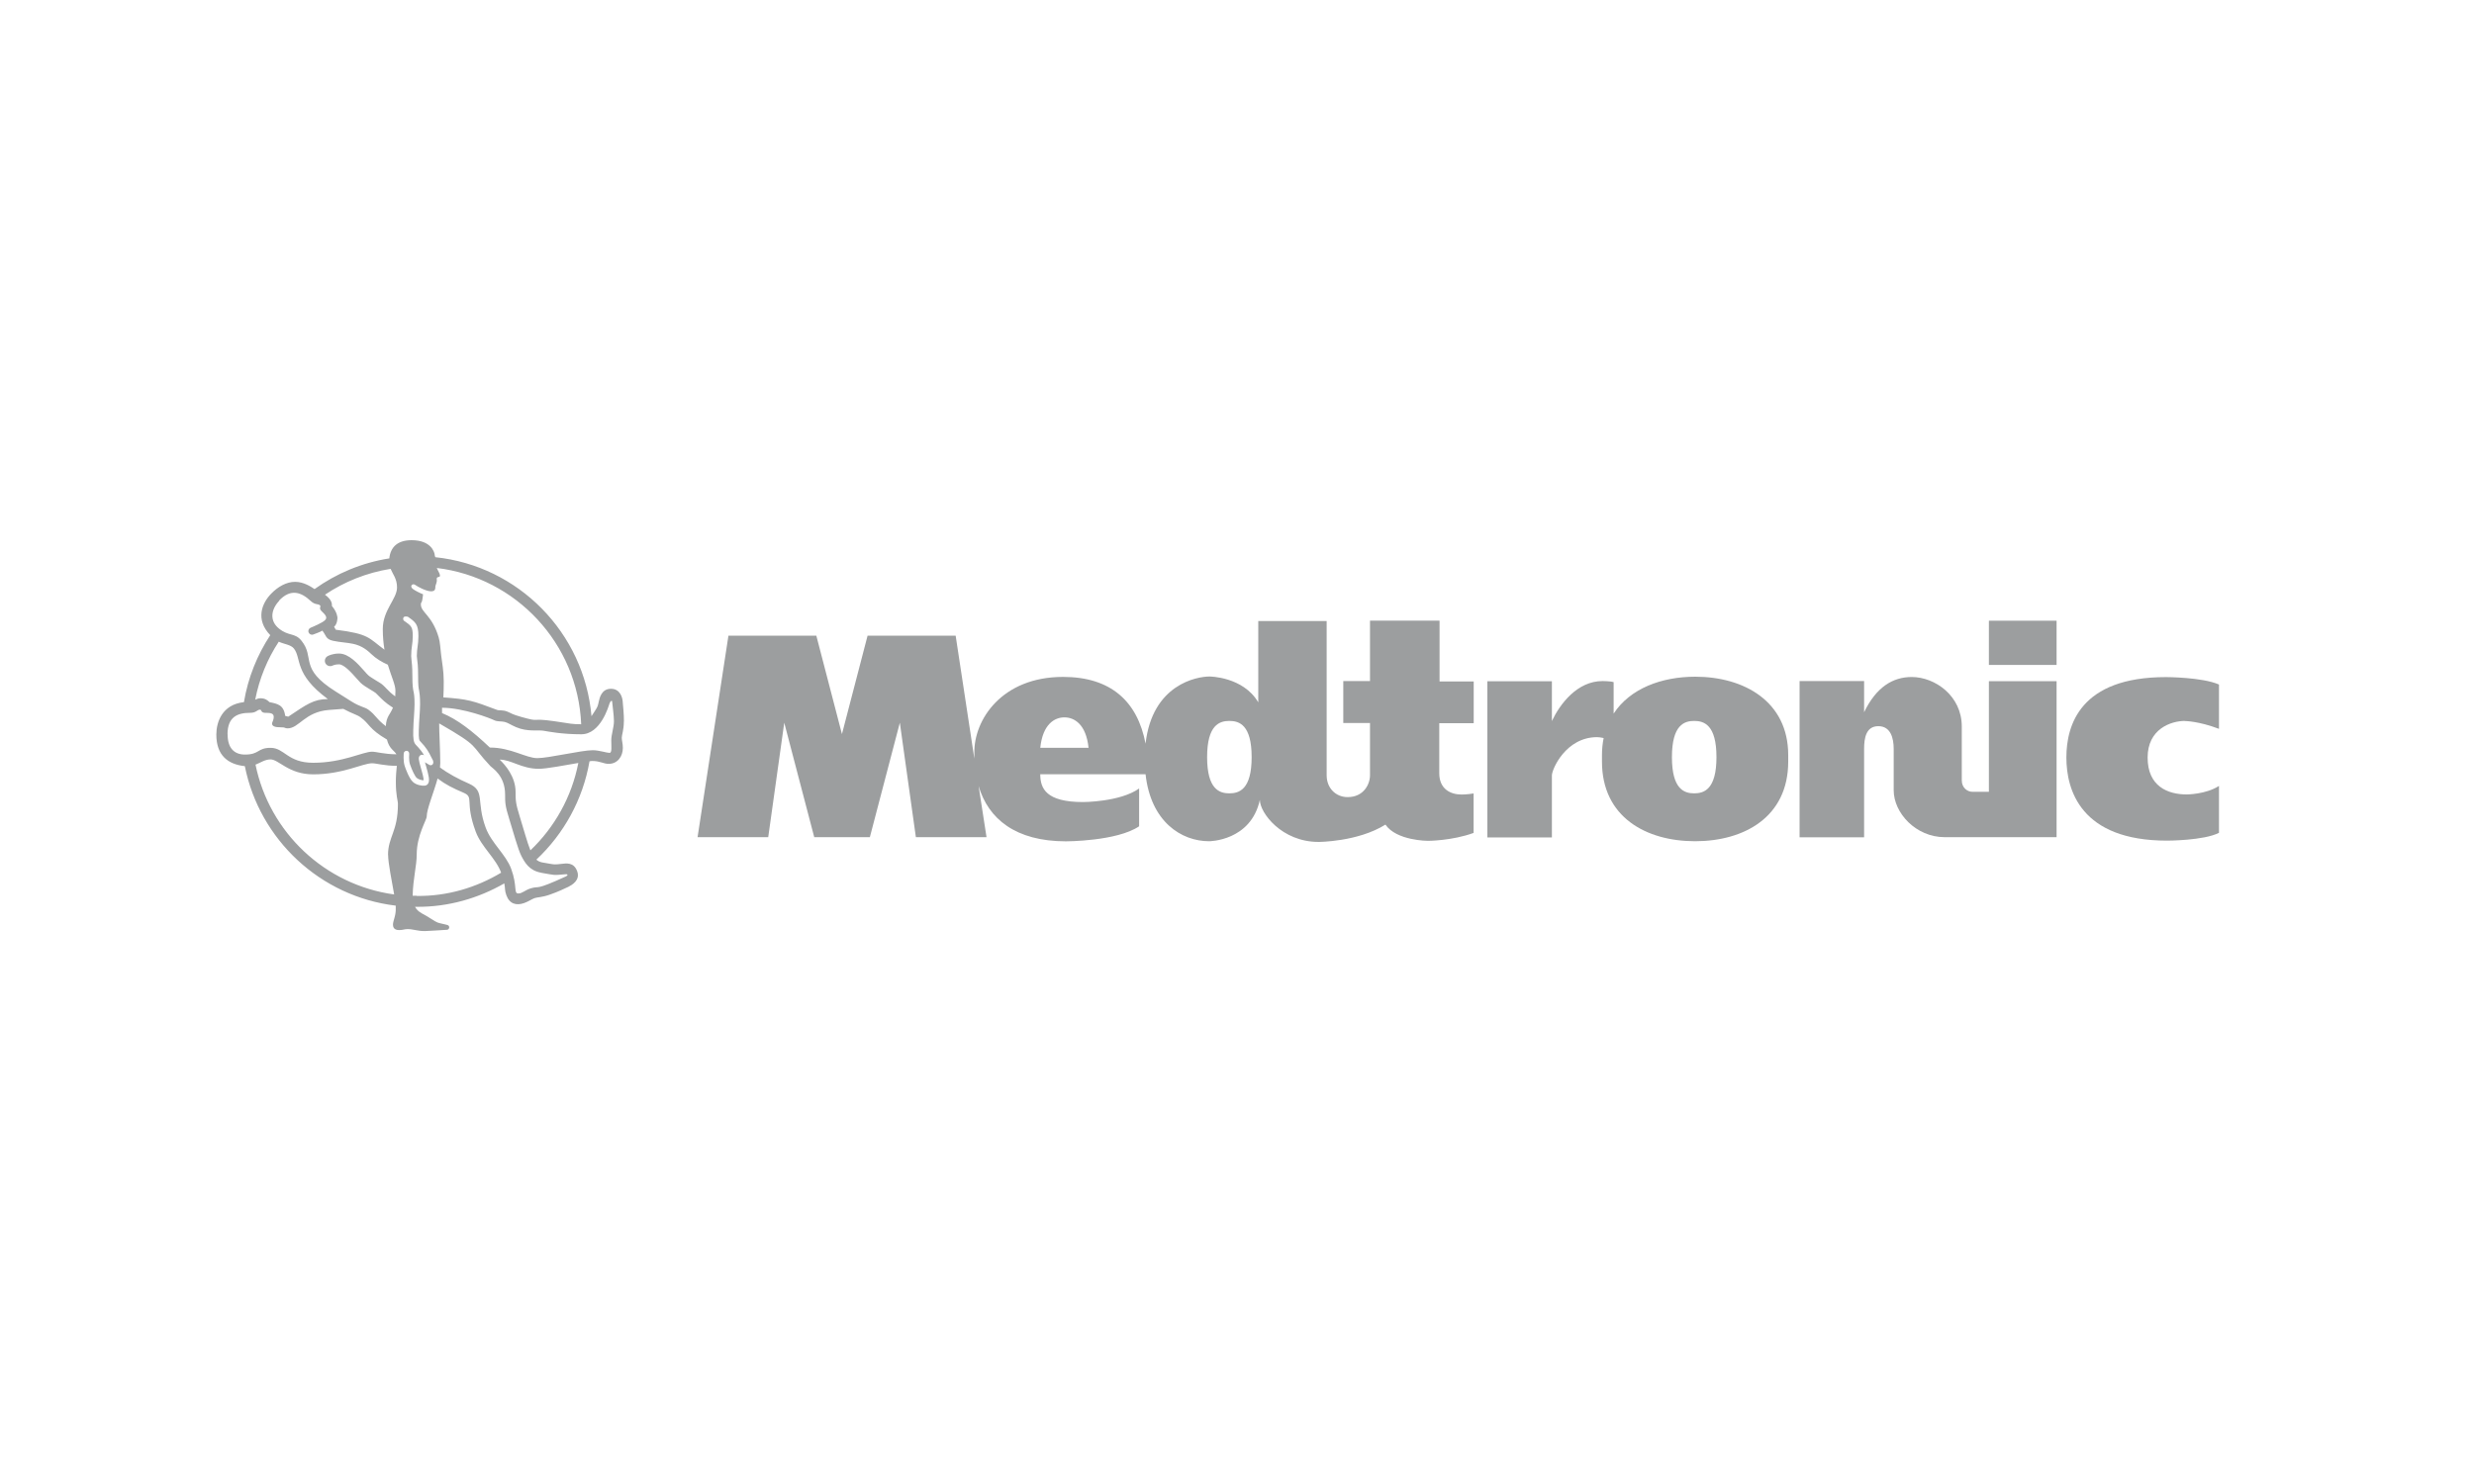 <?xml version="1.0" encoding="UTF-8"?>
<svg xmlns="http://www.w3.org/2000/svg" id="Layer_1" viewBox="0 0 250 150">
  <defs>
    <style>
      .cls-1 {
        fill: #9c9e9f;
      }
    </style>
  </defs>
  <path class="cls-1" d="M63.04,72.93c0,.86-.21,1.35-.21,1.64s.11.57.11,1.03c0,.84-.52,1.61-1.44,1.61-.49,0-.9-.29-1.61-.29-.08,0-.19,0-.32.03-.67,3.89-2.61,7.35-5.37,9.94.18.16.38.24.58.28.83.14,1.07.2,1.3.2.15,0,.31-.01.64-.05.47-.05,1.27-.21,1.61.76.32.9-.55,1.38-.88,1.55-.38.18-1.06.51-1.87.79-.81.29-1.28.26-1.56.36-.28.1-.63.35-1.06.5-.79.28-1.48.08-1.79-.79-.19-.52-.1-.64-.21-1.2-2.61,1.5-5.63,2.39-8.85,2.37h-.17c.24.44.62.63.96.81.39.2,1.04.68,1.33.78s.92.21,1.02.26c.24.1.16.46-.08.47-.55.03-1.92.13-2.24.13-.79,0-1.16-.2-1.74-.2-.34,0-.45.1-.86.1-.55,0-.62-.34-.62-.55,0-.42.32-.9.28-1.71v-.21c-7.62-.91-13.76-6.66-15.25-14.1-1.72-.18-2.88-1.1-2.88-3.19,0-1.26.58-3.04,2.79-3.28.41-2.47,1.34-4.76,2.66-6.77-1.52-1.57-.86-3.23.11-4.21.65-.67,1.51-1.18,2.4-1.18s1.64.52,1.93.71l.04.02c2.19-1.57,4.76-2.66,7.55-3.1.12-1.14.83-1.84,2.25-1.84,1.95,0,2.3,1.19,2.33,1.44,0,.08.03.18.07.28,8.4.88,15.05,7.63,15.78,16.07.12-.17.22-.34.32-.49.33-.5.32-.56.41-.96s.28-1.32,1.24-1.32,1.18.95,1.19,1.37c.03.41.12,1.1.12,1.96ZM43.78,76.92l-.19-.37c-.27-.54-.46-.93-1.17-1.67-.04-.04-.13-.23-.1-1.08.01-.47.04-.94.07-1.35.03-.49.06-.92.06-1.27,0-.85-.06-1.12-.1-1.38-.06-.26-.1-.53-.1-1.5s-.06-1.41-.1-1.7c-.01-.12-.03-.21-.03-.29,0-.39.04-.67.08-.97.04-.3.08-.61.08-1.04,0-1.19-.28-1.42-1.08-1.97h-.02s-.3-.07-.39.06c-.09.12-.06.3.07.39h.02c.68.48.83.59.83,1.52,0,.39-.04.67-.08.97-.04.3-.08.61-.08,1.04,0,.12.01.23.03.37.03.28.09.7.09,1.63,0,1.01.06,1.31.12,1.6.05.25.1.48.1,1.28,0,.34-.03.75-.06,1.24-.03.41-.06.88-.07,1.37-.03.86.04,1.26.26,1.48.43.45.66.75.83,1.06-.19-.1-.34-.03-.39.01-.24.18-.14.52.07,1.27.1.36.3,1.01.27,1.25-.19,0-.52-.09-.69-.24-.17-.15-.46-.74-.68-1.37-.14-.42-.08-1.06-.08-1.07.01-.15-.1-.29-.25-.3-.15-.01-.29.1-.3.25,0,.03-.08.77.1,1.3.07.21.44,1.26.83,1.6.34.31.92.41,1.2.37.13-.01.24-.08.32-.19.21-.31.06-.87-.19-1.76l-.12-.41.44.26c.1.06.24.05.33-.04.08-.1.1-.23.05-.34ZM39.46,57.5c-2.42.39-4.67,1.3-6.62,2.61.76.56.7.98.7,1.14.56.66.56,1.2.56,1.2,0,0,0,.63-.34.9l.17.3c3.42.43,3.32.85,4.92,2.02-.1-.62-.17-1.31-.17-2.09,0-1.92,1.44-3.04,1.44-4.2,0-.88-.42-1.33-.65-1.88ZM28.21,60.73c-.86.92-.97,2.05,0,2.82.99.79,1.59.38,2.26,1.22,1.39,1.73-.3,2.77,3.44,5.12l1.57.99c.95.6,1.35.57,1.74.85.78.57.78.92,1.77,1.67h0c.04-.98.45-1.18.72-1.88l-.08-.04c-.68-.44-1.01-.78-1.33-1.1l-.33-.33c-.07-.06-.34-.23-.55-.35-.37-.22-.75-.46-.98-.68-.13-.13-.27-.29-.43-.47-.46-.52-1.24-1.4-1.75-1.4-.41,0-.63.12-.64.12-.26.14-.59.04-.73-.22-.14-.26-.04-.59.22-.73.06-.03.47-.26,1.15-.26.99,0,1.9,1.02,2.56,1.77.15.17.28.32.39.42.13.13.5.35.77.52.36.21.58.35.73.49.14.12.25.25.36.36.25.26.47.48.87.77.01-.17.02-.36.02-.57,0-.61-.41-1.43-.77-2.63-.59-.26-1.21-.63-1.66-1.07-1.34-1.31-2.32-1.02-3.88-1.35-.77-.17-.68-.55-1.08-1.03-.09.1-.9.39-.9.39-.19.08-.4-.01-.48-.2-.08-.19.01-.4.2-.48.17-.07,1.23-.5,1.48-.79.3-.32-.17-.67-.39-.9-.3-.32,0-.43-.14-.57-.21-.19-.49-.02-.94-.44-.94-.88-2.02-1.31-3.22-.02ZM28.17,64.86c-1.15,1.75-1.97,3.74-2.38,5.86.23-.08.27-.14.54-.14.48,0,.73.22.9.39.83.17,1.44.28,1.59,1.39l.31.08c1.84-1.23,2.57-1.78,4-1.78-3.46-2.55-2.63-4.11-3.44-5.12-.32-.39-.98-.42-1.52-.68ZM23,74.23c0,1.34.63,2.04,1.76,2.04,1.47,0,1.24-.68,2.58-.68,1.42,0,1.7,1.51,4.31,1.51,2.99,0,5.01-1.12,5.95-1.12.43,0,1.24.26,2.46.26-.23-.39-.73-.55-.96-1.49-1.86-1.09-1.72-1.57-2.67-2.25-.39-.28-.75-.32-1.74-.85l-1.45.11c-2.44.19-3.02,1.86-4.17,1.86-.39,0-.08-.11-.77-.11-.37,0-.81-.05-.81-.37,0-.16.17-.32.17-.7,0-.44-.58-.37-.9-.39-.43-.03-.3-.32-.49-.32-.28,0-.37.32-.99.32-1.28,0-2.29.41-2.29,2.17ZM39.21,86.42c0-1.84,1-2.36,1-5.15,0-.39-.21-.8-.21-2.27,0-.55.05-1.13.1-1.59-1.24,0-2.06-.26-2.5-.26-.95,0-2.96,1.12-5.95,1.12-2.48,0-3.48-1.51-4.31-1.51-.56,0-.99.32-1.52.53,1.4,6.85,7.01,12.16,14.01,13.12-.23-1.33-.61-3.18-.61-3.99ZM42.11,90.56c3.12.04,6.04-.86,8.53-2.35-.53-1.46-1.99-2.59-2.57-4.15-1.13-3.06-.13-3.46-1.22-3.93-1.08-.46-1.79-.81-2.63-1.44-.4,1.45-1.1,3.1-1.1,3.84,0,.35-1.01,1.91-1.01,3.82,0,1.19-.37,2.42-.41,4.19h.4ZM54.68,88.21c-1.19-.21-1.64-1.01-1.99-1.68-.35-.67-.83-2.48-1.24-3.78s-.41-1.65-.41-2.45c0-1.9-1.27-2.64-1.48-2.86-2.15-2.27-.92-1.86-5.18-4.32v.08c-.01.67.11,2.73.11,3.91,0,.14-.01.3-.03.46.84.63,1.86,1.17,2.93,1.64,1.67.75.7,1.77,1.69,4.45.58,1.57,2.04,2.7,2.58,4.17.64,1.76.22,2.48.72,2.48.4,0,.63-.32,1.26-.52.94-.28.32.28,3.56-1.21.21-.1.2-.25-.09-.21-1.28.12-1.05.08-2.41-.15ZM53.6,85.95c2.44-2.33,4.17-5.39,4.84-8.83-1.36.23-3.22.59-3.99.59-1.75,0-2.79-.93-3.96-.93.56.53,1.61,1.72,1.61,3.27,0,.8,0,1.15.41,2.45.35,1.12.76,2.64,1.09,3.46ZM58.59,73.2s.09.02.14.01c-.34-8.18-6.59-14.83-14.59-15.8.11.28.3.55.32.74.02.23-.2.12-.3.25-.06.07,0,.26-.02.34-.03.23-.12.39-.14.49-.03.2.06.54-.44.54s-1.39-.49-1.56-.62c-.14-.11-.3-.13-.4,0-.1.12-.01.28.12.38.2.16.72.42,1.03.54-.11,1.12-.22.68-.22,1.03,0,.81,1.13,1.07,1.8,3.33.15.5.16,1.08.25,1.8.09.73.26,1.61.26,2.61,0,.67-.01,1.2-.04,1.65,2.48.18,2.93.32,5.44,1.27.22.08.57-.02,1.03.17s.43.26,1.42.54c2.06.58.77.06,3.33.43,1.73.27,1.85.3,2.57.3ZM44.7,72.09c1.51.62,3.02,1.78,4.8,3.47,2.14,0,3.65,1.07,4.8,1.07s4.45-.8,5.6-.8c.62,0,1.42.27,1.69.27s.18-.62.18-1.25.27-1.33.27-1.96-.18-1.78-.18-1.96-.18-.09-.27.18-.89,3.11-2.85,3.11-3.29-.27-3.83-.36c-.53-.09-1.62.13-2.76-.36-.62-.27-.8-.44-1.16-.53-.36-.09-.71,0-1.07-.18s-3.11-1.25-5.25-1.25v.55h.02Z"></path>
  <g>
    <path class="cls-1" d="M200.98,80.03h-1.69c-.46,0-1.05-.38-1.05-1.15v-5.45c0-3.1-2.71-5-5.06-5-1.92,0-3.59,1.03-4.81,3.56v-3.15h-6.52v15.79h6.52v-8.94c0-1.1.2-2.29,1.44-2.29s1.55,1.2,1.55,2.29v4.19c0,2.3,2.25,4.74,5.15,4.74h11.31v-15.77h-6.84v11.17h0Z"></path>
    <path class="cls-1" d="M145.44,62.73h-7v6.11h-2.7v4.24h2.7v5.28c0,.9-.63,2.21-2.26,2.21-1.19,0-2.12-.9-2.12-2.21v-15.59h-6.91v8.22c-1.54-2.61-4.93-2.61-4.93-2.61-1.24,0-5.78.77-6.46,6.79-.81-4.27-3.5-6.75-8.34-6.75-6.19,0-9.03,4.35-8.96,7.71v.55s-1.89-12.43-1.89-12.43h-8.9l-2.59,9.95-2.59-9.95h-8.88l-3.12,20.37h7.14l1.62-11.57,3.03,11.57h5.62l3.03-11.57,1.62,11.57h7.14l-.8-5.17c.98,3.32,3.73,5.59,8.83,5.59,0,0,5.15,0,7.39-1.52v-3.82c-1.93,1.37-5.67,1.37-5.67,1.37-3.73,0-4.32-1.37-4.32-2.81h10.64c.53,4.81,3.62,6.77,6.42,6.77,0,0,4.22,0,5.13-4.18,0,1.31,2.21,4.25,5.93,4.25,0,0,3.96,0,6.76-1.75,1.12,1.64,4.29,1.64,4.29,1.64,0,0,2.42,0,4.62-.8v-3.99c-.63.11-1.21.11-1.21.11-1.1,0-2.26-.53-2.26-2.16v-5.05h3.48v-4.22h-3.45v-6.13h-.01ZM105.12,75.59c.25-2.41,1.46-3.08,2.44-3.08s2.19.67,2.44,3.08h-4.87ZM124.23,80.19c-.99,0-2.25-.39-2.25-3.66s1.26-3.66,2.25-3.66,2.25.39,2.25,3.66-1.26,3.66-2.25,3.66Z"></path>
    <path class="cls-1" d="M171.31,68.4c-3.42,0-6.6,1.2-8.25,3.73v-3.18c-.34-.11-1.12-.11-1.12-.11-2.57,0-4.31,2.33-5.12,4.04v-4.02h-6.52v15.79h6.52v-6.27c0-.63,1.41-3.87,4.57-3.87.17,0,.42.04.66.09-.11.54-.17,1.11-.17,1.72v.66c0,5.62,4.47,8.05,9.41,8.05s9.41-2.43,9.41-8.05v-.66c0-5.42-4.46-7.92-9.4-7.92ZM171.2,80.19c-.99,0-2.25-.39-2.25-3.66s1.26-3.66,2.25-3.66,2.25.39,2.25,3.66-1.26,3.66-2.25,3.66Z"></path>
    <path class="cls-1" d="M220.77,72.88s1.39,0,3.46.79v-4.48c-1.71-.75-5.36-.75-5.36-.75-8.67,0-10.06,4.86-10.06,8.13s1.44,8.4,10.17,8.4c0,0,3.71,0,5.25-.79v-4.74c-1.33.86-3.26.86-3.26.86-1.93,0-3.95-.83-3.95-3.73s2.37-3.7,3.76-3.7Z"></path>
    <rect class="cls-1" x="200.98" y="62.74" width="6.84" height="4.47"></rect>
  </g>
</svg>
